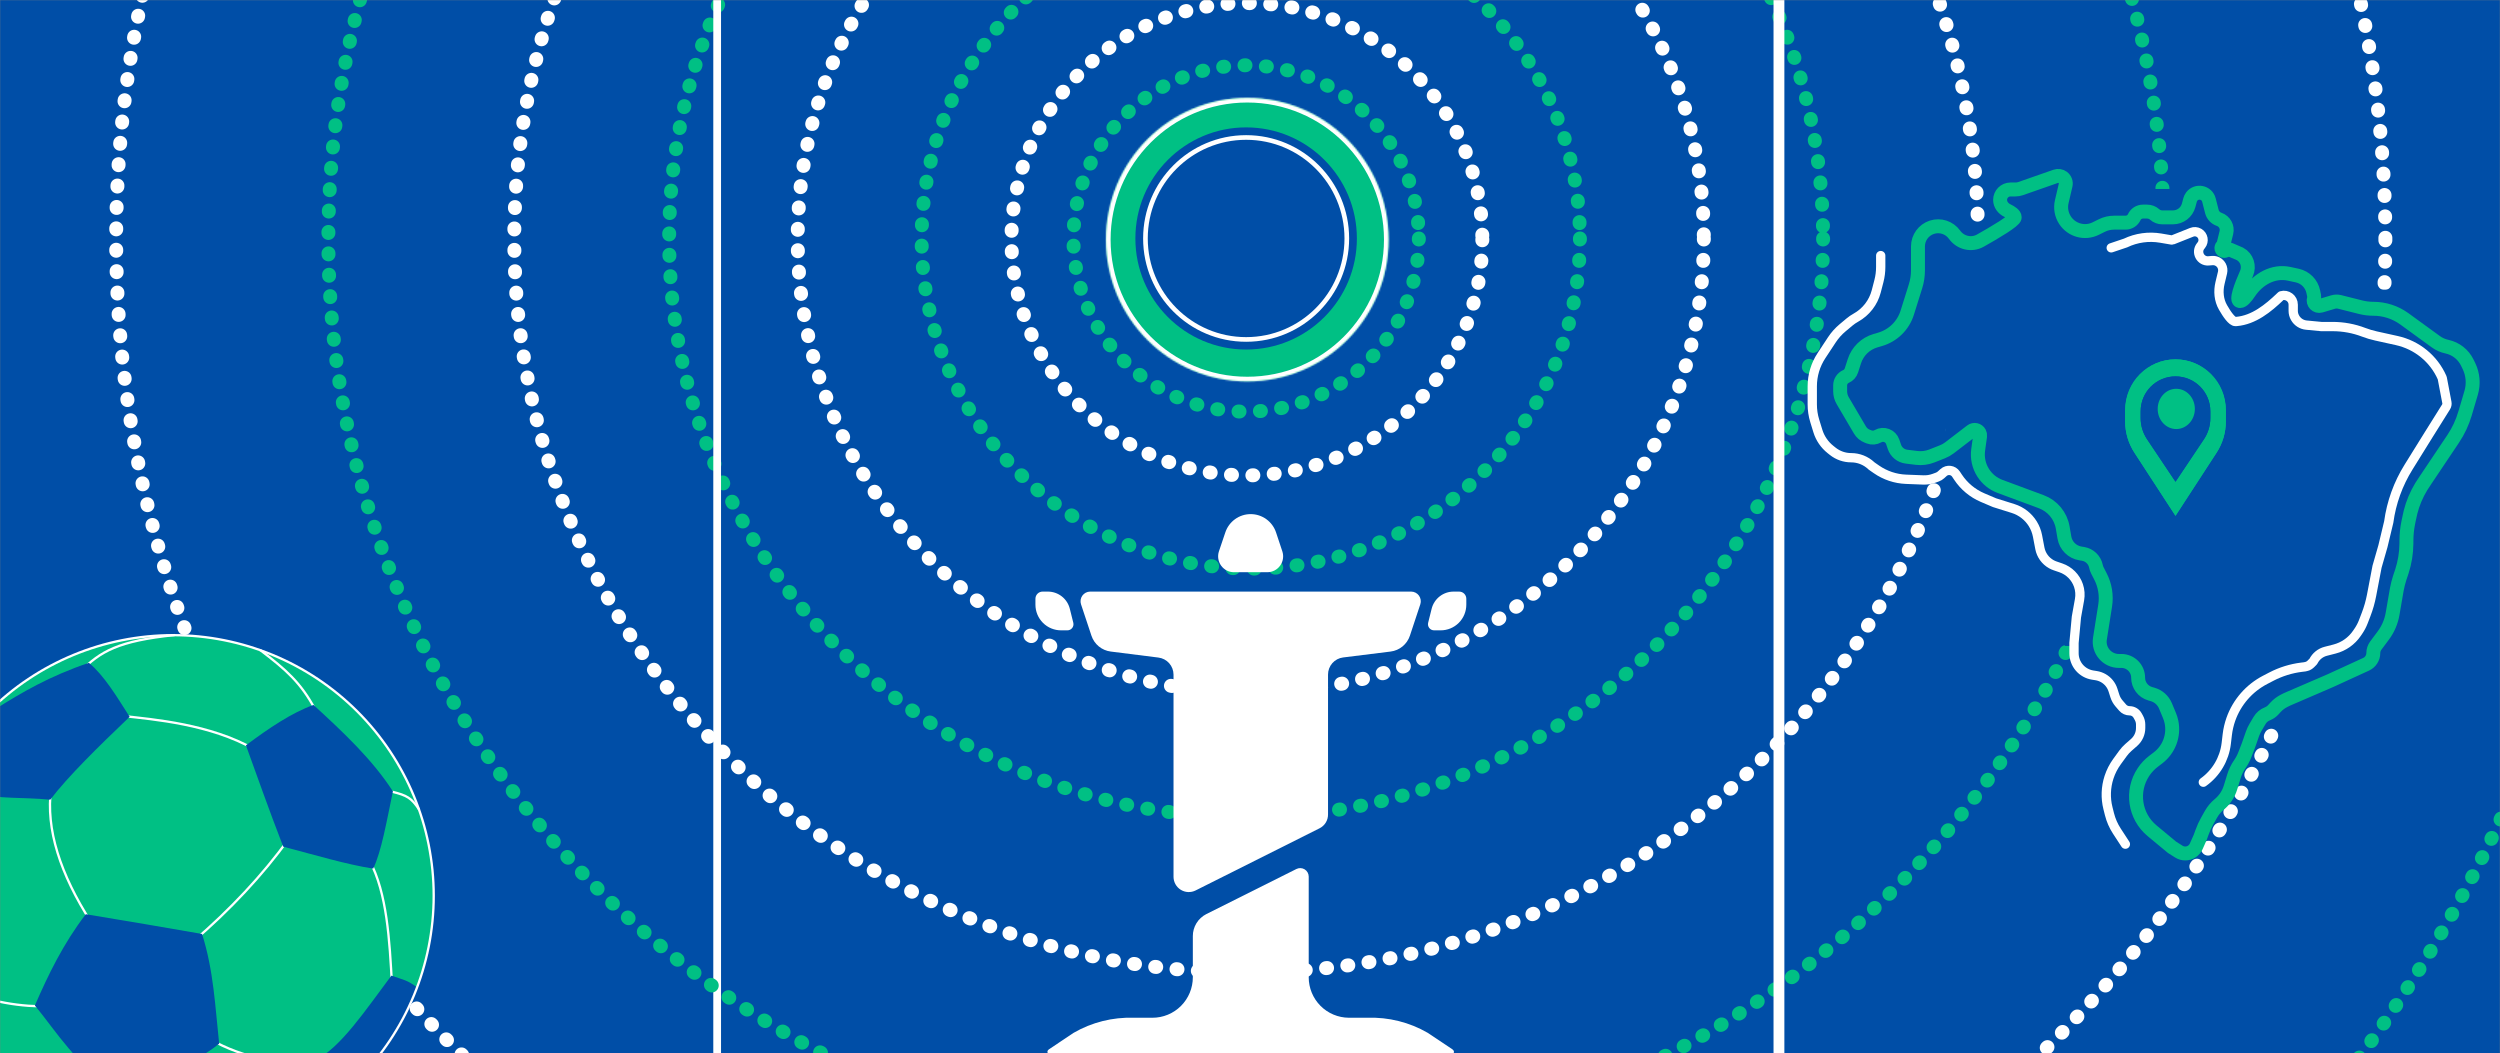 <svg width="1614" height="680" viewBox="0 0 1614 680" fill="none" xmlns="http://www.w3.org/2000/svg">
<rect x="0" y="0" width="1614" height="680" fill="#808080" stroke="none"/>
<g clip-path="url(#clip0_1557_1361)">
<mask id="mask0_1557_1361" style="mask-type:luminance" maskUnits="userSpaceOnUse" x="0" y="0" width="1614" height="680">
<path d="M1614 0H0V680H1614V0Z" fill="white"/>
</mask>
<g mask="url(#mask0_1557_1361)">
<path d="M1614 0H0V680H1614V0Z" fill="#004EA7"/>
<path d="M896.5 154.705C896.5 205.249 855.646 246.224 805.25 246.224C754.854 246.224 714 205.249 714 154.705C714 104.16 754.854 63.185 805.25 63.185C855.646 63.185 896.5 104.16 896.5 154.705Z" fill="#00C084"/>
<mask id="mask1_1557_1361" style="mask-type:luminance" maskUnits="userSpaceOnUse" x="714" y="63" width="183" height="184">
<path d="M896.5 154.705C896.5 205.249 855.646 246.224 805.25 246.224C754.854 246.224 714 205.249 714 154.705C714 104.16 754.854 63.185 805.25 63.185C855.646 63.185 896.5 104.16 896.5 154.705Z" fill="white"/>
</mask>
<g mask="url(#mask1_1557_1361)">
<path d="M893.5 154.705C893.5 203.601 853.981 243.224 805.25 243.224V249.224C857.311 249.224 899.5 206.898 899.5 154.705H893.5ZM805.25 243.224C756.519 243.224 717 203.601 717 154.705H711C711 206.898 753.189 249.224 805.25 249.224V243.224ZM717 154.705C717 105.809 756.519 66.186 805.25 66.186V60.185C753.189 60.185 711 102.512 711 154.705H717ZM805.25 66.186C853.981 66.186 893.5 105.809 893.5 154.705H899.5C899.5 102.512 857.311 60.185 805.25 60.185V66.186Z" fill="white"/>
</g>
<path d="M804.5 225.664C843.988 225.664 876 193.558 876 153.953C876 114.348 843.988 82.242 804.5 82.242C765.012 82.242 733 114.348 733 153.953C733 193.558 765.012 225.664 804.5 225.664Z" fill="#004EA7"/>
<path d="M869.5 153.952C869.5 189.963 840.394 219.148 804.5 219.148C768.606 219.148 739.5 189.963 739.5 153.952C739.5 117.941 768.606 88.756 804.5 88.756C840.394 88.756 869.5 117.941 869.5 153.952Z" fill="#004EA7" stroke="white" stroke-width="3"/>
<path d="M916 153.952C916 215.713 866.079 265.781 804.5 265.781C742.921 265.781 693 215.713 693 153.952C693 92.191 742.921 42.123 804.5 42.123C866.079 42.123 916 92.191 916 153.952Z" stroke="#00C084" stroke-width="9" stroke-linecap="round" stroke-dasharray="0.66 13.16"/>
<path d="M957 154.454C957 238.649 888.947 306.903 805 306.903C721.053 306.903 653 238.649 653 154.454C653 70.26 721.053 2.006 805 2.006C888.947 2.006 957 70.26 957 154.454Z" stroke="white" stroke-width="9" stroke-linecap="round" stroke-dasharray="0.66 13.16"/>
<path d="M1020 153.953C1020 271.659 924.86 367.08 807.5 367.08C690.14 367.08 595 271.659 595 153.953C595 36.247 690.14 -59.174 807.5 -59.174C924.86 -59.174 1020 36.247 1020 153.953Z" stroke="#00C084" stroke-width="9" stroke-linecap="round" stroke-dasharray="0.66 13.16"/>
<path d="M1100 153.953C1100 315.972 969.04 447.315 807.5 447.315C645.958 447.315 515 315.972 515 153.953C515 -8.066 645.958 -139.41 807.5 -139.41C969.04 -139.41 1100 -8.066 1100 153.953Z" stroke="white" stroke-width="9" stroke-linecap="round" stroke-dasharray="0.66 13.16"/>
<path d="M1177 153.953C1177 360.284 1010.22 527.551 804.5 527.551C598.775 527.551 432 360.284 432 153.953C432 -52.379 598.775 -219.646 804.5 -219.646C1010.22 -219.646 1177 -52.379 1177 153.953Z" stroke="#00C084" stroke-width="9" stroke-linecap="round" stroke-dasharray="0.66 13.16"/>
<path d="M1277 153.953C1277 415.675 1065.45 627.846 804.5 627.846C543.547 627.846 332 415.675 332 153.953C332 -107.77 543.547 -319.941 804.5 -319.941C1065.45 -319.941 1277 -107.77 1277 153.953Z" stroke="white" stroke-width="9" stroke-linecap="round" stroke-dasharray="0.66 13.16"/>
<path d="M463 679.999V0" stroke="white" stroke-width="5"/>
<path d="M1397 154.501C1397 481.727 1131.73 747 804.5 747C477.273 747 212 481.727 212 154.501C212 -172.726 477.273 -438 804.5 -438C1131.73 -438 1397 -172.726 1397 154.501Z" stroke="#00C084" stroke-width="9" stroke-linecap="round" stroke-dasharray="0.66 13.16"/>
<path d="M1540 154.501C1540 559.046 1212.05 887 807.5 887C402.954 887 75 559.046 75 154.501C75 -250.045 402.954 -578 807.5 -578C1212.05 -578 1540 -250.045 1540 154.501Z" stroke="white" stroke-width="9" stroke-linecap="round" stroke-dasharray="0.66 13.16"/>
<path d="M1697 153.501C1697 646.411 1297.41 1046 804.5 1046C311.589 1046 -88 646.411 -88 153.501C-88 -339.409 311.589 -739 804.5 -739C1297.41 -739 1697 -339.409 1697 153.501Z" stroke="#00C084" stroke-width="9" stroke-linecap="round" stroke-dasharray="0.66 13.16"/>
<path d="M870.842 657.058C863.952 657.025 857.355 654.257 852.495 649.359C847.635 644.461 844.907 637.831 844.907 630.921V565.892C844.897 564.961 844.652 564.048 844.195 563.237C843.738 562.427 843.083 561.746 842.292 561.259C841.501 560.772 840.599 560.494 839.672 560.451C838.744 560.408 837.821 560.603 836.989 561.015L778.76 590.153C776.148 591.484 773.955 593.515 772.425 596.02C770.895 598.526 770.088 601.409 770.094 604.347V630.921C770.094 634.359 769.418 637.763 768.104 640.938C766.791 644.113 764.866 646.997 762.439 649.425C760.013 651.853 757.133 653.776 753.964 655.086C750.795 656.396 747.399 657.066 743.972 657.058H731.94C718.339 656.612 704.886 659.991 693.1 666.812L677.389 677.317C674.459 679.255 677.389 682.069 682.127 682.069H932.749C937.612 682.069 940.417 679.255 937.487 677.317L921.776 666.812C909.972 659.979 896.495 656.6 882.874 657.058H870.842Z" fill="white"/>
<path d="M685.119 406.947H689.047C689.653 406.957 690.254 406.826 690.802 406.565C691.349 406.303 691.829 405.918 692.203 405.44C692.578 404.961 692.837 404.403 692.96 403.807C693.083 403.211 693.066 402.595 692.912 402.007L690.668 393.003C689.879 389.851 688.065 387.052 685.514 385.048C682.963 383.044 679.819 381.949 676.578 381.936H673.087C671.864 381.936 670.69 382.423 669.825 383.291C668.96 384.159 668.474 385.335 668.474 386.563V390.377C668.474 392.563 668.905 394.728 669.743 396.747C670.581 398.765 671.809 400.598 673.357 402.138C674.904 403.678 676.74 404.896 678.759 405.721C680.778 406.547 682.939 406.963 685.119 406.947Z" fill="white"/>
<path d="M925.953 406.947H930.13C934.512 406.947 938.714 405.201 941.812 402.093C944.911 398.986 946.651 394.771 946.651 390.377V386.563C946.651 385.335 946.165 384.159 945.3 383.291C944.435 382.423 943.261 381.936 942.038 381.936H938.422C935.17 381.935 932.012 383.023 929.448 385.029C926.884 387.034 925.062 389.84 924.27 393.003L922.025 402.007C921.87 402.6 921.854 403.222 921.981 403.823C922.107 404.423 922.371 404.986 922.753 405.466C923.134 405.945 923.622 406.329 924.178 406.586C924.734 406.843 925.341 406.967 925.953 406.947Z" fill="white"/>
<path d="M704.633 410.386C705.532 413.103 707.18 415.509 709.387 417.324C711.594 419.139 714.269 420.289 717.102 420.64L747.837 424.517C750.537 424.839 753.026 426.143 754.83 428.184C756.634 430.224 757.629 432.857 757.625 435.584V566.079C757.632 567.756 758.064 569.404 758.881 570.866C759.698 572.329 760.873 573.56 762.295 574.441C763.716 575.323 765.339 575.828 767.009 575.907C768.678 575.987 770.341 575.639 771.84 574.896L851.889 534.753C853.559 533.926 854.96 532.641 855.931 531.047C856.902 529.454 857.403 527.617 857.375 525.749V435.522C857.37 432.804 858.356 430.179 860.147 428.14C861.939 426.101 864.412 424.79 867.101 424.454L897.774 420.64C900.607 420.289 903.282 419.139 905.489 417.324C907.696 415.509 909.344 413.103 910.243 410.386L916.976 390.064C917.269 389.13 917.339 388.139 917.18 387.172C917.022 386.206 916.639 385.29 916.062 384.499C915.486 383.708 914.732 383.064 913.862 382.619C912.992 382.173 912.03 381.939 911.053 381.936H703.76C702.782 381.946 701.819 382.188 700.951 382.64C700.082 383.093 699.333 383.745 698.762 384.543C698.191 385.34 697.816 386.261 697.666 387.231C697.516 388.202 697.597 389.193 697.9 390.127L704.633 410.386Z" fill="white"/>
<path d="M796.652 369.43H818.223C819.834 369.421 821.42 369.031 822.852 368.291C824.284 367.552 825.521 366.483 826.463 365.172C827.405 363.862 828.025 362.347 828.272 360.751C828.52 359.154 828.388 357.522 827.887 355.987L823.834 343.794C822.694 340.335 820.496 337.325 817.553 335.192C814.609 333.059 811.07 331.91 807.438 331.91C803.806 331.91 800.267 333.059 797.323 335.192C794.38 337.325 792.182 340.335 791.042 343.794L786.927 355.987C786.424 357.527 786.293 359.165 786.544 360.766C786.794 362.367 787.42 363.886 788.369 365.198C789.318 366.51 790.563 367.577 792.003 368.313C793.443 369.048 795.037 369.431 796.652 369.43Z" fill="white"/>
<path d="M1288 145H1256V284H1288V145Z" fill="#004EA7"/>
<path d="M1423 130H1329V351H1423V130Z" fill="#004EA7"/>
<path d="M1544 187H1472V411H1544V187Z" fill="#004EA7"/>
<path fill-rule="evenodd" clip-rule="evenodd" d="M280 578.319C280 622.943 262.273 665.74 230.719 697.294C199.165 728.847 156.369 746.574 111.745 746.574C67.121 746.574 24.325 728.847 -7.229 697.294C-38.783 665.74 -56.51 622.943 -56.51 578.319C-56.51 533.695 -38.783 490.899 -7.229 459.345C24.325 427.791 67.121 410.064 111.745 410.064C156.369 410.064 199.165 427.791 230.719 459.345C262.273 490.899 280 533.695 280 578.319Z" fill="#00C084"/>
<path d="M270.667 522.828C265.688 515.073 262.692 513.527 253.211 511.143" stroke="white" stroke-width="1.5"/>
<path d="M-3.948 456.031L6.373 467.993" stroke="white" stroke-width="1.5"/>
<path d="M33 508.922C29.418 535.363 38.95 564.343 58.777 595.315" stroke="white" stroke-width="1.5"/>
<path d="M-32.575 635.396C-13.742 644.73 5.497 649.23 25.918 649.701" stroke="white" stroke-width="1.5"/>
<path d="M51.875 433.541C64.879 420.521 76.266 413.814 112.683 410" stroke="white" stroke-width="1.5"/>
<path d="M203.32 457.738C194.27 440.883 184.771 432.387 167.901 419.629" stroke="white" stroke-width="1.5"/>
<path d="M79.438 462.244C99.428 464.496 135.509 467.457 164.162 483.676" stroke="white" stroke-width="1.5"/>
<path d="M186.526 541.498C169.391 565.125 148.707 587.175 124.775 607.78" stroke="white" stroke-width="1.5"/>
<path d="M135.539 670.945C157.472 683.183 181.496 688.445 210.602 683.692" stroke="white" stroke-width="1.5"/>
<path d="M238.645 555.658C249.84 576.678 251.483 606.516 253.091 636.387" stroke="white" stroke-width="1.5"/>
<path fill-rule="evenodd" clip-rule="evenodd" d="M-19.97 512.038C3.432 516.138 13.062 514.485 32.433 516.287C43.884 501.261 63.322 482.241 83.703 462.751C75.291 449.625 67.353 436.191 57.36 427.91C31.991 436.51 13.925 447.102 -3.257 457.935C-14.042 476.714 -19.759 494.769 -19.97 512.038Z" fill="#004EA7"/>
<path fill-rule="evenodd" clip-rule="evenodd" d="M158.766 481.163C166.462 502.316 173.081 521.313 182.843 546.596C202.927 551.899 224.341 558.266 240.911 560.758C246.237 550.065 249.76 529.46 253.657 510.905C240.423 490.377 221.546 472.67 202.388 455.104C188.298 460.185 173.604 470.092 158.766 481.163Z" fill="#004EA7"/>
<path fill-rule="evenodd" clip-rule="evenodd" d="M55.377 590.217C81.204 594.466 106.123 598.715 130.44 602.963C137.959 626.568 138.932 650.173 141.487 673.778C122.895 689.227 97.256 694.107 74.639 703.52C48.322 686.509 37.608 667.548 22.519 649.134C31.183 629.209 40.741 609.396 55.377 590.217Z" fill="#004EA7"/>
<path fill-rule="evenodd" clip-rule="evenodd" d="M269.274 637.435C262.886 632.728 260.915 632.718 252.666 629.873C236.237 651.76 219.808 676.676 203.379 684.542C203.076 698.035 201.933 714.725 195.982 723.7C208.39 724.537 254.284 678.607 266.175 645.099" fill="#004EA7"/>
<path fill-rule="evenodd" clip-rule="evenodd" d="M280 578.319C280 622.943 262.273 665.74 230.719 697.294C199.165 728.847 156.369 746.574 111.745 746.574C67.121 746.574 24.325 728.847 -7.229 697.294C-38.783 665.74 -56.51 622.943 -56.51 578.319C-56.51 533.695 -38.783 490.899 -7.229 459.345C24.325 427.791 67.121 410.064 111.745 410.064C156.369 410.064 199.165 427.791 230.719 459.345C262.273 490.899 280 533.695 280 578.319Z" stroke="white" stroke-width="1.5" stroke-linecap="round" stroke-linejoin="round"/>
<path d="M1148.49 680V0" stroke="white" stroke-width="7"/>
</g>
<rect x="1480" y="204" width="60" height="213" fill="#004EA7"/>
<rect x="1333" y="122" width="88" height="295" fill="#004EA7"/>
<rect x="1256" y="148" width="32" height="135" fill="#004EA7"/>
<path d="M1372 264.5C1372 246.551 1386.55 232 1404.5 232C1422.45 232 1437 246.551 1437 264.5V272.215C1437 279.292 1434.95 286.216 1431.09 292.147L1404.5 333L1377.91 292.147C1374.05 286.216 1372 279.292 1372 272.215V264.5Z" fill="#00C084"/>
<path d="M1372 265.5C1372 246.998 1386.55 232 1404.5 232C1422.45 232 1437 246.998 1437 265.5V271.998C1437 279.208 1434.92 286.256 1431.02 292.244L1404.5 333L1377.98 292.244C1374.08 286.256 1372 279.208 1372 271.998V265.5Z" fill="#00C084"/>
<path d="M1382 265.5C1382 253.074 1392.07 243 1404.5 243C1416.93 243 1427 253.074 1427 265.5V269.941C1427 274.788 1425.56 279.527 1422.87 283.555L1404.5 311L1386.13 283.555C1383.44 279.527 1382 274.788 1382 269.941V265.5Z" fill="#004EA7"/>
<path d="M1382 265.554C1382 253.098 1392.07 243 1404.5 243C1416.93 243 1427 253.098 1427 265.554V269.929C1427 274.784 1425.56 279.529 1422.86 283.56L1404.5 311L1386.14 283.56C1383.44 279.529 1382 274.784 1382 269.929V265.554Z" fill="#004EA7"/>
<ellipse cx="1405" cy="264" rx="12" ry="13" fill="#00C084"/>
<rect x="1478" y="414" width="9" height="9" fill="#004EA7"/>
<path d="M1456 403H1513V470H1456V403Z" fill="#004EA7"/>
<rect x="1473" y="446" width="6" height="8" fill="#004EA7"/>
<rect x="1478" y="445" width="3" height="8" fill="#004EA7"/>
<rect x="1481" y="435" width="6" height="7" fill="#004EA7"/>
<rect x="1480" y="436" width="3" height="6" fill="#004EA7"/>
<path d="M1249.5 296L1260.5 290L1262 304L1255.5 305.5L1253 306.5L1249 308.5L1245.5 304L1249.5 296Z" fill="#004EA7"/>
<path d="M1254 286L1256 280.5L1262 286V294H1254L1251.5 289.5L1254 286Z" fill="#004EA7"/>
<rect x="1487" y="428" width="2" height="1" fill="#004EA7"/>
<path d="M1372.15 545L1366.64 536.556C1364.46 533.209 1362.84 529.521 1361.87 525.644L1360.89 521.734C1359.24 515.183 1359.49 508.267 1361.57 501.842V501.842C1362.74 498.229 1364.48 494.805 1366.71 491.734L1370.63 486.347C1371.64 484.96 1372.8 483.689 1374.09 482.557L1377.78 479.313C1380.46 476.96 1382 473.566 1382 470V470V467.8C1382 466.291 1381.62 464.807 1380.89 463.487L1380.03 461.939C1378.99 460.057 1377.01 458.888 1374.86 458.888V458.888C1373.14 458.888 1371.51 458.141 1370.38 456.841L1368.04 454.131C1366.83 452.725 1365.91 451.087 1365.35 449.317L1364.14 445.524C1363.61 443.857 1362.77 442.308 1361.65 440.96V440.96C1359.54 438.408 1356.57 436.713 1353.29 436.192L1351 435.827C1347.65 435.293 1344.59 433.582 1342.39 431V431C1340.19 428.418 1338.98 425.136 1338.98 421.742V415.064L1340.53 398.342L1342.54 387.138C1343.09 384.096 1342.86 380.964 1341.87 378.037V378.037C1340.04 372.66 1335.83 368.434 1330.46 366.595L1326.76 365.328C1325.92 365.042 1325.11 364.681 1324.34 364.251V364.251C1320.48 362.103 1317.77 358.352 1316.94 354.01L1315.41 345.993C1314.88 343.242 1313.86 340.61 1312.4 338.224V338.224C1309.48 333.486 1304.95 329.959 1299.65 328.294L1287.66 324.533L1279.99 321.27C1273.5 318.509 1267.96 313.902 1264.07 308.022L1262.78 306.081V306.081C1260.98 303.353 1257.18 302.873 1254.76 305.069L1253.12 306.555C1252.43 307.179 1251.63 307.665 1250.76 307.985L1248.71 308.738C1246.44 309.571 1244.03 309.951 1241.62 309.855L1230.52 309.416C1223.66 309.144 1217.03 306.92 1211.4 303.004L1208.36 300.891L1208.01 300.571C1204.49 297.311 1199.87 295.5 1195.08 295.5V295.5C1190.79 295.5 1186.63 294.051 1183.26 291.388L1181.79 290.221C1177.91 287.146 1175.05 282.965 1173.6 278.231L1171.58 271.66C1170.53 268.239 1170 264.681 1170 261.103V249.398C1170 242.364 1172.06 235.484 1175.93 229.608L1182.63 219.428C1184.56 216.492 1186.91 213.855 1189.61 211.6L1193.94 207.979C1195.25 206.878 1196.67 205.904 1198.17 205.07V205.07C1204.68 201.451 1209.42 195.329 1211.3 188.126L1213.03 181.464C1213.8 178.5 1214.19 175.45 1214.19 172.387V165" stroke="white" stroke-width="6" stroke-linecap="round"/>
<path d="M1363 160L1372.2 156.896V156.896C1379.28 153.515 1387.23 152.412 1394.97 153.737L1402.04 154.949C1402.24 154.982 1402.44 154.961 1402.62 154.887L1414.98 149.964C1416.5 149.355 1418.23 149.481 1419.65 150.305V150.305C1422.49 151.95 1423.2 155.741 1421.15 158.305L1420.74 158.811C1417.49 162.874 1420.68 168.861 1425.87 168.416L1428.18 168.219C1430.69 168.004 1433.08 169.299 1434.28 171.516V171.516C1435.01 172.882 1435.22 174.472 1434.86 175.981L1433.24 182.724C1431.97 188.057 1432.44 193.712 1435.17 198.47C1437.69 202.873 1440.91 207.577 1443.19 207.577C1443.41 207.577 1443.65 207.566 1443.91 207.543C1454.98 206.592 1464.27 199.092 1472.28 191.392L1472.7 190.989C1472.72 190.967 1472.75 190.951 1472.78 190.942V190.942C1476.63 189.797 1480.5 192.685 1480.5 196.707V200.691C1480.5 202.253 1480.91 203.789 1481.69 205.146L1481.73 205.226C1483.24 207.862 1485.93 209.601 1488.95 209.891L1498.64 210.821H1505.94C1512.8 210.821 1519.59 212.074 1525.99 214.519V214.519C1528.57 215.505 1531.22 216.299 1533.92 216.895L1547.36 219.864C1560.39 222.739 1571.26 231.651 1576.63 243.856V243.856C1576.68 243.952 1576.71 244.052 1576.73 244.155L1579.71 259.845C1579.9 260.835 1579.7 261.859 1579.17 262.713L1568.08 280.435L1554.91 301.63C1548.22 312.394 1543.88 324.451 1542.17 337.009V337.009L1538.43 352.596L1534.62 365.874L1531.08 384.38C1530.27 388.583 1529.1 392.707 1527.56 396.702L1525.78 401.338C1524.97 403.473 1523.9 405.507 1522.62 407.399L1521.63 408.854C1518.2 413.894 1513.05 417.511 1507.15 419.025L1501.53 420.464C1498.05 421.357 1495.13 423.721 1493.53 426.94V426.94C1493.51 426.98 1493.48 427.016 1493.45 427.047L1491.78 428.72C1491.59 428.906 1491.39 429.074 1491.17 429.22L1490.58 429.616C1490.2 429.87 1489.77 430.057 1489.33 430.168L1488 430.5L1486.02 430.741C1479.18 431.573 1472.54 433.628 1466.43 436.807L1462.37 438.918C1452.04 444.286 1444.14 453.372 1440.25 464.342V464.342C1439.11 467.578 1438.33 470.933 1437.93 474.343L1437.27 479.961C1436.09 490.023 1430.71 499.119 1422.46 505V505" stroke="white" stroke-width="6" stroke-linecap="round"/>
</g>
<path d="M1188 248.823V252.59C1188 254.743 1188.58 256.856 1189.67 258.712L1200.78 277.605C1201.85 279.425 1203.51 280.83 1205.47 281.593L1206.71 282.071C1208.57 282.792 1210.66 282.632 1212.39 281.636C1216 279.558 1220.61 281.302 1221.94 285.25L1223.03 288.484C1224.19 291.906 1227.2 294.365 1230.78 294.811L1237.36 295.629C1240.67 296.041 1244.03 295.615 1247.14 294.391L1254.06 291.662C1255.68 291.026 1257.19 290.167 1258.57 289.112L1272.71 278.275C1274.43 276.955 1276.93 277.493 1277.95 279.405C1278.3 280.062 1278.44 280.813 1278.34 281.551L1277.11 290.409C1276.39 295.587 1277.54 300.851 1280.35 305.257C1282.93 309.292 1286.75 312.376 1291.24 314.04L1317.84 323.9C1325.1 326.591 1330.37 332.949 1331.68 340.582L1332.78 347.038C1333.68 352.332 1337.86 356.462 1343.16 357.31L1344.76 357.566C1348.98 358.24 1352.33 361.469 1353.16 365.66C1353.35 366.598 1353.67 367.505 1354.11 368.355L1356.02 372.066C1359.04 377.903 1360.11 384.55 1359.08 391.039L1355.71 412.367C1354.52 419.898 1360.34 426.71 1367.96 426.71H1369.57C1375.54 426.71 1380.37 431.544 1380.37 437.506C1380.37 442.33 1383.57 446.568 1388.21 447.889L1389.69 448.311C1393.45 449.382 1396.51 452.107 1398.02 455.714L1400.59 461.883C1401.17 463.279 1401.62 464.729 1401.92 466.211C1403.68 474.917 1400.31 483.865 1393.25 489.252L1390.3 491.506C1387.77 493.436 1385.58 495.774 1383.82 498.424C1375.7 510.629 1378.11 526.99 1389.39 536.346L1402.23 546.995L1406.64 549.795C1407.89 550.582 1409.33 551 1410.8 551C1413.86 551 1416.63 549.197 1417.88 546.398L1420.5 540.5L1421.6 537.434C1422.53 534.816 1423.69 532.283 1425.06 529.864L1427.43 525.656C1428.8 523.24 1430.6 521.095 1432.74 519.33C1436.17 516.506 1438.69 512.734 1439.99 508.486L1442.19 501.304C1443.06 498.452 1444.36 495.752 1446.06 493.3C1447.35 491.44 1448.41 489.435 1449.23 487.326L1451.5 481.5L1454.19 473.808C1454.73 472.273 1455.42 470.796 1456.25 469.397L1458.81 465.085C1459.95 463.151 1461.72 461.659 1463.81 460.847C1465.25 460.29 1466.54 459.408 1467.59 458.27L1469.07 456.647C1470.68 454.897 1472.59 453.456 1474.71 452.394L1476.5 451.5L1504.45 439.445L1527.56 428.845C1530.39 427.544 1532.21 424.71 1532.21 421.59C1532.21 419.873 1532.77 418.201 1533.79 416.823L1538.66 410.282C1541.72 406.176 1543.77 401.407 1544.64 396.361L1547.09 382.185C1547.24 381.274 1547.32 380.818 1547.41 380.365C1547.87 377.936 1548.47 375.538 1549.23 373.185C1549.37 372.745 1549.52 372.307 1549.81 371.431L1550.23 370.203C1550.44 369.571 1550.55 369.256 1550.65 368.94C1552.53 363.163 1553.51 357.133 1553.58 351.058C1553.59 350.727 1553.59 350.394 1553.59 349.727C1553.59 349.31 1553.59 349.101 1553.59 348.893C1553.61 345.081 1554 341.28 1554.75 337.542C1554.79 337.338 1554.83 337.133 1554.92 336.725L1555.11 335.785L1555.11 335.781C1555.64 333.222 1555.91 331.942 1556.23 330.685C1557.7 324.863 1560.04 319.295 1563.16 314.167C1563.84 313.059 1564.56 311.972 1566.02 309.799L1583.72 283.39L1583.73 283.377C1587.12 278.326 1589.71 272.789 1591.43 266.957L1591.44 266.942L1595.37 253.605C1597.06 247.872 1596.56 241.715 1593.96 236.334L1592.89 234.13C1590.33 228.842 1585.48 225.029 1579.74 223.799C1577.14 223.242 1574.68 222.146 1572.53 220.582L1552.25 205.843C1546.44 201.622 1539.45 199.348 1532.27 199.348C1529.46 199.348 1526.67 199.001 1523.96 198.316L1510.44 194.909C1509.07 194.562 1507.62 194.593 1506.26 194.999L1498.29 197.376C1495.51 198.205 1492.95 195.558 1493.87 192.809C1494.08 192.209 1494.11 191.567 1493.99 190.948L1493.45 188.342C1492.38 183.136 1488.34 179.05 1483.14 177.919L1477.87 176.771C1467.68 174.551 1457.78 180.173 1452.02 188.868C1449.93 192.02 1447.82 194.378 1446.16 194.378C1443.04 194.378 1446.95 184.214 1450.33 176.573C1452.39 171.91 1450.64 166.363 1446.16 163.939L1439.77 161.189C1439.24 160.963 1438.64 160.971 1438.12 161.212L1436.76 161.843C1434.79 162.757 1433.14 160.091 1434.84 158.738C1435.16 158.485 1435.39 158.135 1435.48 157.741L1437.35 150.198C1438.25 146.549 1436.21 142.817 1432.66 141.601C1430.34 140.81 1428.58 138.905 1427.98 136.536L1426.09 129.153C1424.79 124.032 1418.13 122.708 1414.96 126.939C1414.48 127.58 1414.13 128.306 1413.92 129.08L1412.99 132.558C1411.76 137.144 1407.6 140.333 1402.85 140.333H1395.93C1394.13 140.333 1392.4 139.67 1391.06 138.47C1389.72 137.269 1387.98 136.606 1386.18 136.606H1383.48C1381.07 136.606 1378.89 137.999 1377.87 140.178C1376.86 142.357 1374.67 143.75 1372.26 143.75H1364.85C1362.09 143.75 1359.38 144.388 1356.91 145.615L1353.01 147.552C1345.98 151.05 1337.44 148.719 1333.16 142.133C1330.87 138.602 1330.11 134.288 1331.07 130.186L1333.55 119.594C1334 117.669 1333.25 115.662 1331.65 114.503C1330.35 113.562 1328.67 113.316 1327.15 113.846L1304.52 121.76C1303.46 122.129 1302.35 122.318 1301.23 122.318H1298.02C1294.29 122.318 1291.26 125.343 1291.26 129.075C1291.26 132.068 1293.26 134.651 1295.97 135.938C1298.33 137.065 1300.7 138.621 1300.7 140.333C1300.7 142.482 1287.97 150.035 1278.51 155.346C1272.81 158.549 1265.65 156.848 1261.85 151.529C1258.54 146.905 1252.61 144.952 1247.21 146.718C1241.86 148.468 1238.24 153.458 1238.24 159.086V174.527C1238.24 178.008 1237.71 181.47 1236.67 184.792L1231.31 201.883C1228.71 210.195 1222.12 216.653 1213.75 219.09L1210.83 219.942C1204.36 221.825 1199.25 226.792 1197.19 233.201L1195.26 239.195C1194.7 240.916 1193.44 242.316 1191.78 243.041C1189.48 244.046 1188 246.316 1188 248.823Z" stroke="#00C084" stroke-width="9"/>
<defs>
<clipPath id="clip0_1557_1361">
<rect width="1614" height="680" fill="white"/>
</clipPath>
</defs>
</svg>
